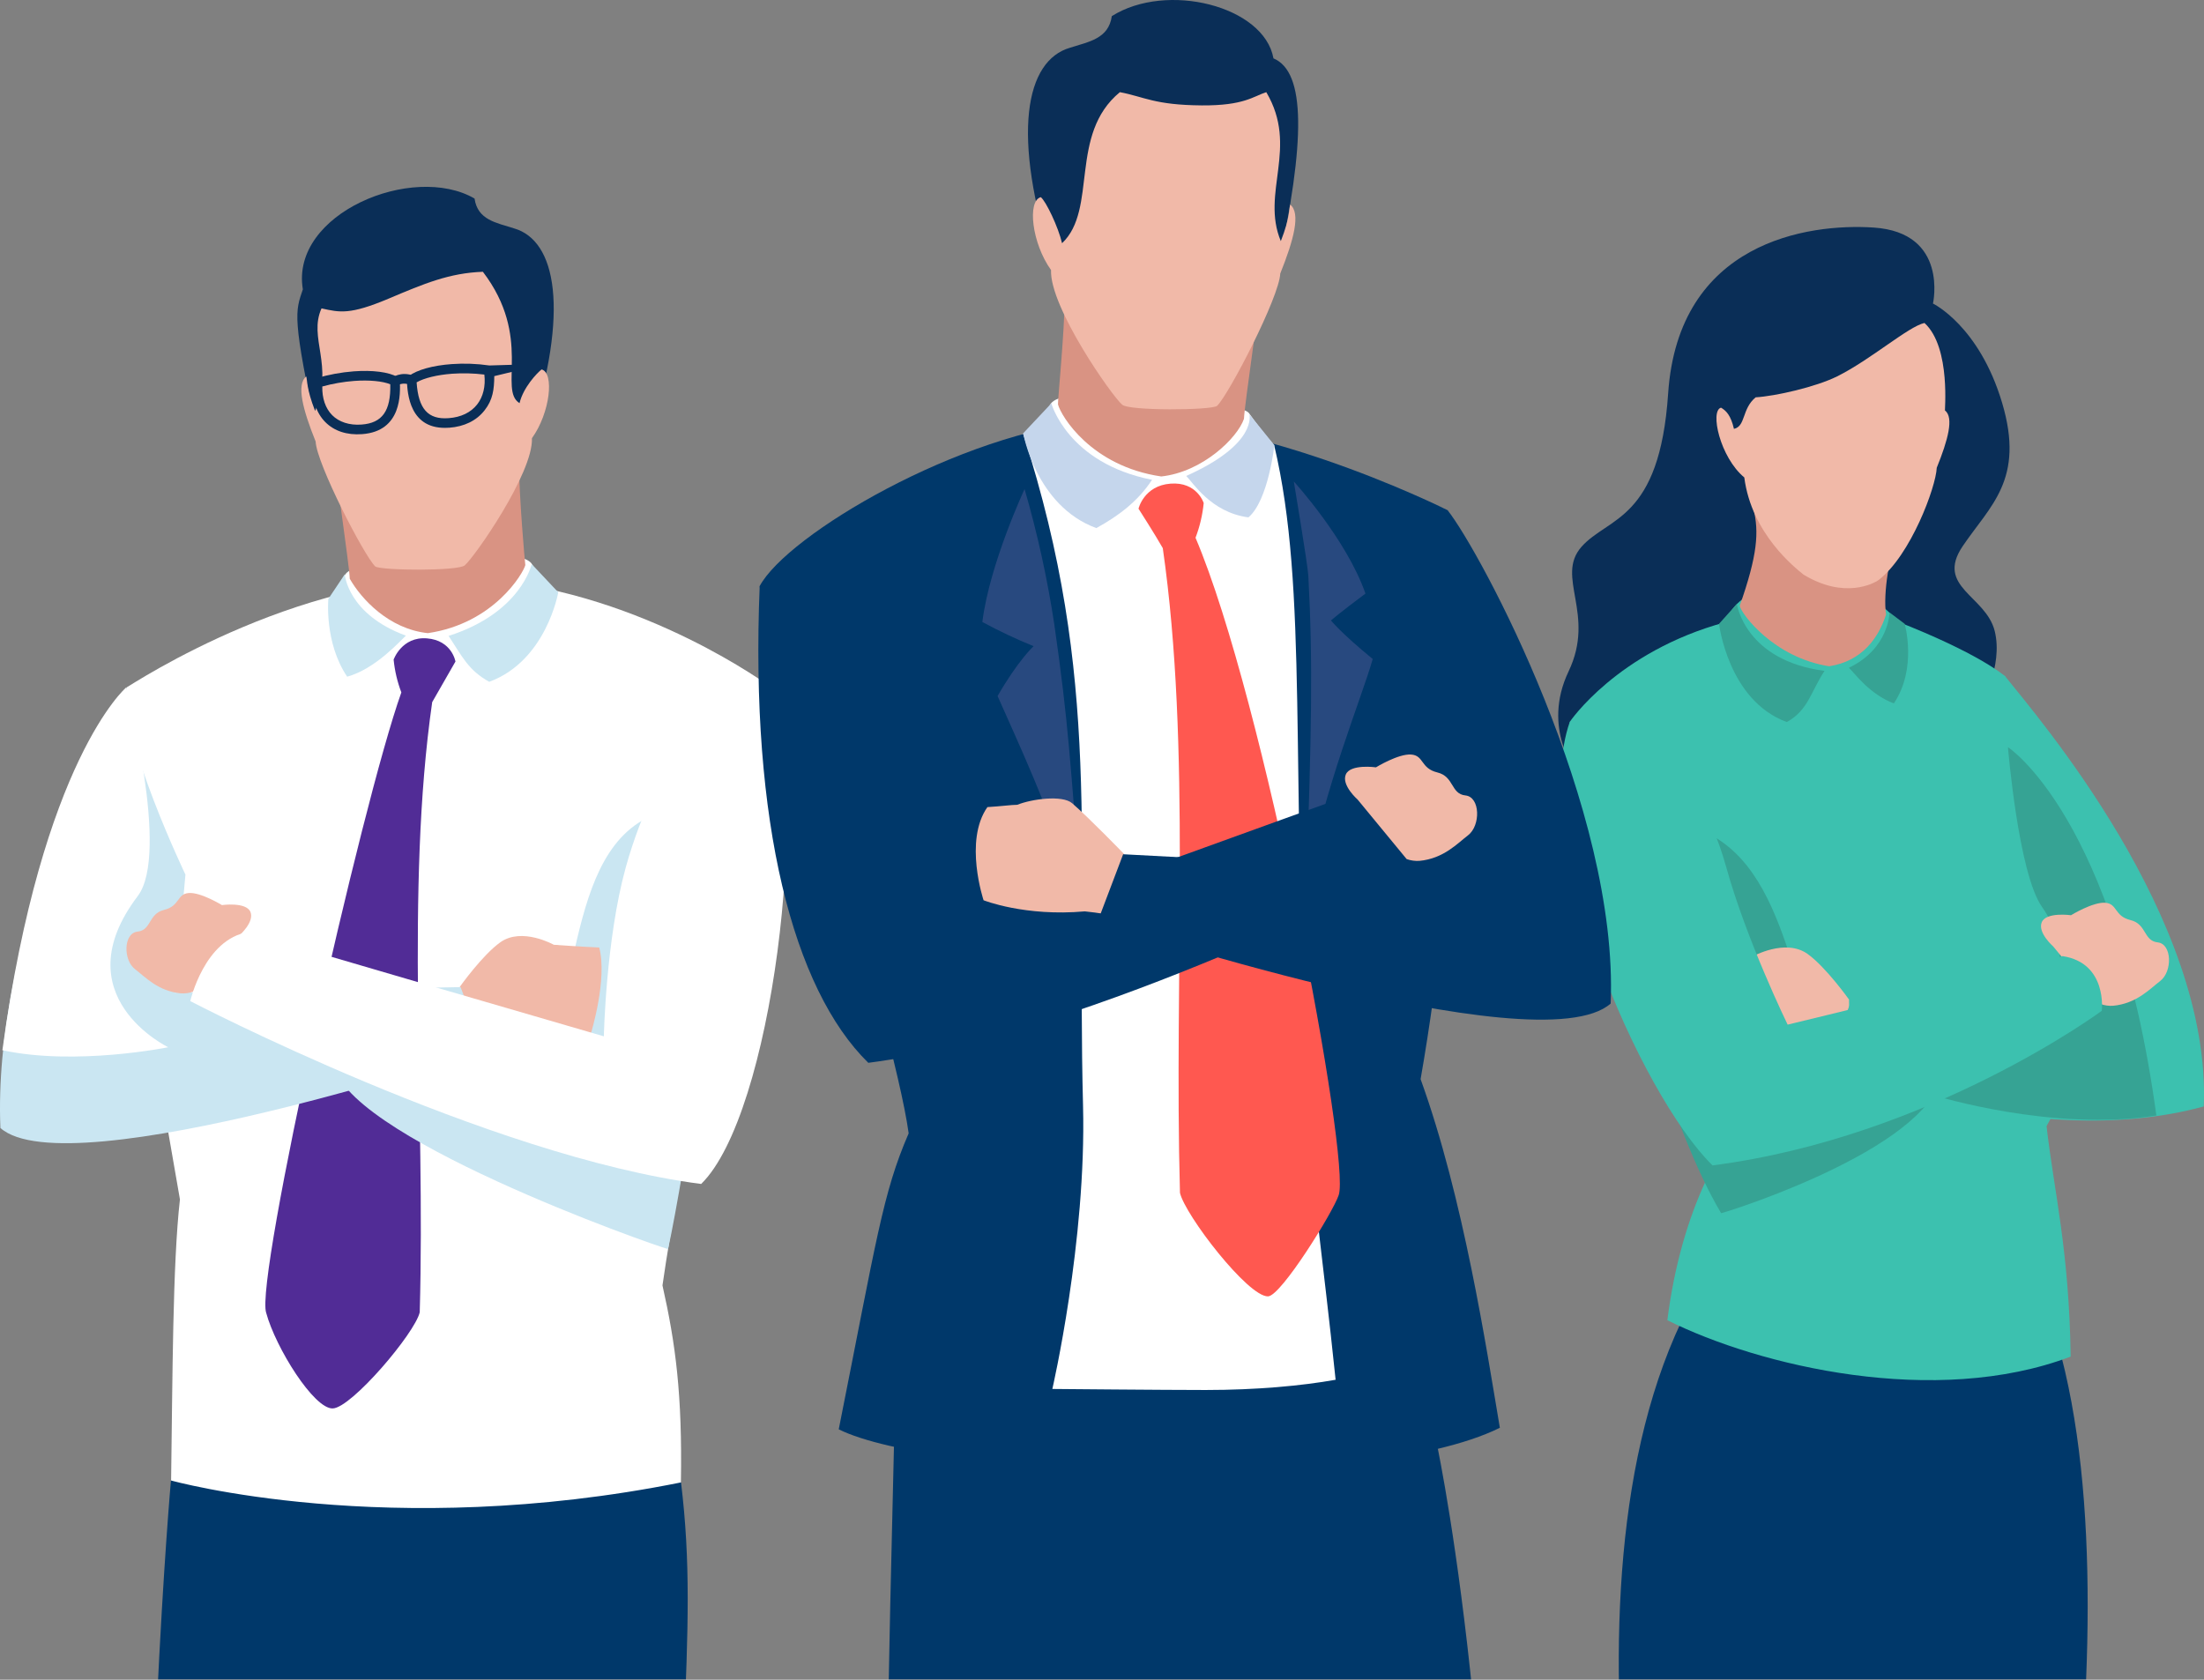 <?xml version="1.0" encoding="UTF-8"?> <svg xmlns="http://www.w3.org/2000/svg" width="2692" height="2052" viewBox="0 0 2692 2052" fill="none"><rect x="0" y="0" width="2692" height="2052" fill="#808080" stroke="none"/> <mask id="mask0_3_610" style="mask-type:alpha" maskUnits="userSpaceOnUse" x="-56" y="-16" width="2792" height="2068"> <rect x="-56" y="-16" width="2792" height="2068" fill="#F7F7F7"></rect> </mask> <g mask="url(#mask0_3_610)"> <path d="M2062.02 1597.41C1880.11 1951.72 2045.05 2563.9 2060.19 2664.41C2268.61 2743.98 2458 2692.54 2458 2692.54C2458 2692.54 2620.96 2016.15 2512.94 1639.09C2277.97 1601.19 2188.95 1584.15 2062.02 1597.41Z" fill="#00386A"></path> <path d="M2418.63 863.136C2418.63 863.136 2447.11 814.228 2436.38 770.952C2425.65 727.675 2363.61 717.148 2397.19 667.352C2430.78 617.557 2473.47 586.178 2445.39 492.04C2417.31 397.903 2360.97 370.836 2360.97 370.836C2360.97 370.836 2380.45 284.131 2288.62 277.992C2208.08 272.614 2049.97 295.47 2037.49 480.726C2027.06 636.404 1964.15 631.204 1931.68 667.987C1899.21 704.769 1949.44 749.846 1915.9 820.189C1882.37 890.532 1926.05 943.956 1926.05 943.956L2418.63 863.136Z" fill="#0A2E57"></path> <path d="M1917.37 881.831C1917.37 881.831 1974.93 796.191 2107.09 760.195C2120.36 728.943 2142.3 722.5 2164.4 720.876C2218.02 716.944 2290.73 717.883 2315.71 758.572C2416.88 798.094 2446.56 824.349 2449.37 826.226C2475.02 922.621 2609.67 1182.74 2499.7 1375.73C2508.86 1456.19 2527.27 1526.69 2529.15 1657.3C2364.21 1719.83 2149.05 1669.1 2036.52 1612.84C2045.05 1545.56 2061.89 1489.4 2082.84 1443.92C1983.38 1225.17 1917.37 881.831 1917.37 881.831Z" fill="#3CC1AF"></path> <path d="M2071.48 1011.94C2191.49 1054.89 2185 1240.93 2250.85 1327.71C2382.91 1286.51 2374.69 1248.67 2372.36 1305.87C2368.63 1397.37 2119.63 1477.73 2102.2 1482.1C2069.22 1426.52 2043.45 1350.72 2043.45 1350.72C2043.45 1350.72 2050.88 1004.48 2071.48 1011.94Z" fill="#36A394"></path> <path d="M2258.43 1221.12C2258.43 1221.12 2230.15 1181.29 2207.7 1165.31C2180.58 1146.08 2140.75 1168.48 2140.75 1168.48C2140.75 1168.48 2113.05 1170.66 2083.81 1171.91C2073.23 1211.43 2094.08 1279.26 2094.08 1279.26C2094.08 1279.26 2141.44 1295.54 2212.24 1289.2C2228.11 1290.79 2243.86 1293.33 2259.42 1296.81L2258.43 1221.12Z" fill="#F1B9A8"></path> <path d="M2318.83 652.208C2305.31 665.906 2277.38 661.314 2259.37 651.929C2239.31 641.376 2221.7 639.626 2206.33 646.855C2190.96 654.085 2156.38 646.703 2141.67 621.488C2148.64 649.95 2146.74 678.006 2124.93 740.079C2126.93 750.226 2166.73 803.497 2234.21 813.949C2274.26 807.657 2294.2 779.855 2303.66 750.81C2299.76 724.91 2308.1 674.937 2318.83 652.208Z" fill="#D99383"></path> <path d="M2350.59 394.555C2383.75 424.868 2374.49 505.815 2375.73 501.528C2386.64 510.153 2379.36 537.422 2365.58 571.44C2364.54 595.259 2333.72 678.184 2294.76 708.422C2288.59 712.963 2252.55 732.216 2202.78 701.928C2192.63 693.608 2139.36 652.132 2130.51 583.286C2100.83 558.655 2088.25 501.731 2102.1 498.027C2108.41 501.807 2114.02 507.286 2117.87 523.927C2132.41 520.756 2127.36 499.295 2144.41 485.394C2168.56 483.974 2217.97 472.711 2243.87 459.824C2285.02 439.378 2330.93 398.867 2350.59 394.555Z" fill="#F1B9A8"></path> <path d="M2258.21 815.775C2307.47 792.412 2307.92 748.197 2307.92 748.197L2326.39 762.098C2326.39 762.098 2342.07 816.409 2313.15 859.356C2283.04 847.814 2265.46 822.447 2258.21 815.775Z" fill="#36A394"></path> <path d="M2121.45 737.771C2121.45 737.771 2131.24 806.947 2228.53 819.58C2211.55 845.277 2208.71 867.575 2182.41 882.085C2110.7 855.779 2099.66 762.098 2099.66 762.098L2121.45 737.771Z" fill="#36A394"></path> <path d="M2449.17 826.252C2488.18 875.261 2701.37 1121.78 2691.68 1351.71C2477.99 1410.1 2230.73 1301.28 2230.73 1301.28L2261.17 1222.64L2588.74 1228.02L2487.58 1144.96C2487.58 1144.96 2418.93 894.388 2449.17 826.252Z" fill="#3CC1AF"></path> <path d="M2452.54 912.754C2452.54 912.754 2584.05 998.063 2633.82 1362.72C2507.36 1383.01 2363.83 1338.57 2363.83 1338.57C2363.83 1338.57 2584.53 1236.69 2494.09 1107.88C2465.2 1066.78 2452.54 912.754 2452.54 912.754Z" fill="#36A394"></path> <path d="M2507.79 1156.2C2507.79 1156.2 2488.41 1139.26 2493.87 1126.55C2499.32 1113.84 2529.58 1118.08 2529.58 1118.08C2529.58 1118.08 2556.19 1101.74 2571.34 1102.86C2586.48 1103.97 2582.22 1119.19 2602.18 1124.01C2622.15 1128.83 2617.91 1149.38 2635.46 1151.26C2653.02 1153.13 2653.63 1186.95 2638.48 1198.44C2626.08 1207.87 2609.77 1225.99 2581 1228.7C2575.84 1229.05 2570.66 1228.33 2565.78 1226.6L2507.79 1156.2Z" fill="#F1B9A8"></path> <path d="M1917.37 881.831C1867.6 1023.71 2002.73 1336.59 2091.7 1423.72C2358.53 1389.22 2567.15 1234.84 2567.15 1234.84C2567.15 1234.84 2574.36 1176.5 2519.28 1168.05C2492.07 1177.1 2183.45 1251.76 2183.45 1251.76C2183.45 1251.76 2133.37 1149.07 2108.51 1059.58C2068.66 916.127 1976.48 868.97 1917.37 881.831Z" fill="#3CC1AF"></path> <path d="M941.322 839.265C941.322 839.265 787.419 725.113 596.608 708.523C380.505 689.929 160.445 836.779 154.484 839.874C129.497 933.733 176.173 1217.69 219.779 1465.28C210.85 1543.66 210.799 1681.63 208.998 1808.95C365.792 1886.75 722.023 1865.82 831.659 1811C833.486 1703.7 825.191 1641.65 809.159 1570.35C826.967 1441.25 941.322 839.265 941.322 839.265Z" fill="white"></path> <path d="M303.49 1809.53C318.71 1661.92 329.999 1598.63 335.326 1495.92C355.949 1099.68 360.033 902.328 399.378 735.615C408.51 725.291 415.08 711.136 422.208 701.065C428.119 693.176 465.84 677.905 513.53 679.808C570.251 682.04 634.709 671.284 649.016 688.103C650.944 691.476 663.298 711.821 680.978 723.033C589.657 1007.14 602.518 1188.19 594.73 1493.56C590.748 1649.82 630.117 1820.14 630.117 1820.14C630.117 1820.14 499.73 1821.3 453.207 1821.3C394.863 1821.3 342.454 1816.48 303.49 1809.53Z" fill="white"></path> <path d="M556.299 808.166C556.299 808.166 552.037 782.215 521.368 779.856C490.699 777.497 480.781 805.807 480.781 805.807C482.135 819.526 485.309 833.004 490.217 845.887C441.665 981.474 311.024 1563.78 325.153 1603.93C336.67 1646.4 383.498 1721.53 406.506 1720.62C429.514 1719.71 506.782 1628.72 512.667 1603.15C519.745 1352.01 494.91 1087.64 527.888 857.759C536.538 842.64 556.299 808.166 556.299 808.166Z" fill="#512C96"></path> <g style="mix-blend-mode:multiply"> <path d="M832.192 987.18C684.911 1003.54 716.924 1222.64 652.771 1307.24C524.108 1267.11 404.984 1240.6 407.267 1296.33C410.946 1385.44 799.063 1521.69 815.983 1525.93C825.977 1481.38 843.709 1370.91 843.709 1370.91C843.709 1370.91 853.374 984.821 832.192 987.18Z" fill="#CAE6F2"></path> </g> <path d="M561.677 1205.47C561.677 1205.47 589.201 1166.68 611.194 1151.08C637.601 1132.36 676.413 1154.17 676.413 1154.17C676.413 1154.17 703.378 1156.3 731.865 1157.52C742.19 1196.03 721.871 1262.09 721.871 1262.09C721.871 1262.09 675.753 1277.97 606.78 1271.78C591.312 1273.39 575.954 1275.94 560.789 1279.39L561.677 1205.47Z" fill="#F1B9A8"></path> <path d="M154.484 839.875C116.458 887.616 -8.931 1154.15 0.505 1378.04C83.608 1451.6 591.737 1282.84 591.737 1282.84L562.565 1205.9L213.564 1212.67L226.501 1068.46C226.501 1068.46 147.127 902.734 154.484 839.875Z" fill="#CAE6F2"></path> <path d="M627.81 278.981C606.095 272.005 583.417 268.834 579.612 242.554C504.475 198.872 354.453 260.691 369.902 353.459C360.82 380.728 356.051 385.903 388.724 535.341C439.027 541.784 617.916 532.804 646.733 531.79C696.554 378.116 678.95 293.668 627.81 278.981Z" fill="#0A2E57"></path> <path d="M408.409 551.728C424.212 564.792 456.606 675.697 478.396 666.109C502.597 655.302 525.681 661.035 543.844 667.859C562.007 674.683 615.861 593.914 634.024 568.927C634.024 605.659 641 685.946 641.634 690.36C639.097 700.253 603.33 761.692 522.561 773.488C474.896 768.414 441.208 731.632 427.206 707.026C426.47 688.102 409.068 575.776 408.409 551.728Z" fill="#D99383"></path> <path d="M392.707 376.747C376.345 413.124 408.232 446.101 384.868 502.01C374.087 474.36 375.508 464.746 374.062 459.901C361.683 469.693 369.952 500.691 385.528 539.376C386.669 566.468 444.735 678.895 458.332 692.01C465.333 697.084 560.51 697.819 567.715 690.59C579.155 681.128 651.426 578.036 649.727 535.343C671.974 504.344 677.275 455.487 661.522 451.301C655.586 455.944 638.996 473.625 634.582 492.523C608.429 476.39 650.589 411.78 589.809 332.025C548.816 333.471 517.792 346.586 475.15 364.622C427.105 384.916 415.055 381.643 392.707 376.747Z" fill="#F1B9A8"></path> <path d="M208.795 1808.62C208.795 1808.62 172.318 2213.91 179.395 2804.56C156.565 3023.43 157.275 3454.82 145.657 3576.35C184.849 3593.03 227.21 3600.94 269.778 3599.54C272.645 3586.86 455.263 2882.36 412.823 2723.21C445.192 2589.93 462.01 2398.91 484.967 2262.26C490.878 2331.36 542.728 2586.63 571.216 2735.08C592.448 3007.42 686.56 3591.96 687.422 3596.8C749.775 3610.96 810.022 3596.8 810.022 3596.8C797.719 3394.78 854.008 3137.66 822.173 2773.28C819.991 2123.88 855.454 2006.48 831.812 1811C474.364 1882.84 208.795 1808.62 208.795 1808.62Z" fill="#00386A"></path> <path d="M292.304 1142.83C292.304 1142.83 311.152 1126.32 305.85 1113.94C300.548 1101.56 271.072 1105.7 271.072 1105.7C271.072 1105.7 245.146 1089.77 230.484 1090.96C215.822 1092.15 219.855 1106.86 200.424 1111.58C180.993 1116.3 185.204 1136.34 167.98 1138.12C150.755 1139.89 150.223 1172.89 165.037 1184.08C177.137 1193.29 192.941 1210.92 221.048 1213.56C226.049 1213.88 231.063 1213.18 235.786 1211.5L292.304 1142.83Z" fill="#F1B9A8"></path> <path d="M495.774 776.532C424.543 750.455 421.093 701.623 421.093 701.623L401.078 731.556C401.078 731.556 395.827 784.827 424.035 826.683C458.636 817.145 488.696 783.001 495.774 776.532Z" fill="#CAE6F2"></path> <path d="M649.396 689.092C649.396 689.092 636.535 748.654 547.928 776.836C564.442 801.874 571.925 818.768 597.571 832.923C667.432 807.277 681.866 723.565 681.866 723.565L649.396 689.092Z" fill="#CAE6F2"></path> <path d="M941.322 839.266C989.798 977.491 943.072 1361.52 856.418 1446.4C596.456 1412.82 232.387 1222.99 232.387 1222.99C232.387 1222.99 249.763 1146.89 303.415 1138.7C329.949 1147.55 737.548 1266.02 737.548 1266.02C737.548 1266.02 740.084 1147.22 764.234 1059.93C803.122 920.212 883.738 826.735 941.322 839.266Z" fill="white"></path> <path d="M154.002 839.951C154.002 839.951 51.417 927.772 2.916 1283.01C92.639 1302.39 205.472 1279.36 205.472 1279.36C205.472 1279.36 75.592 1216.91 168.233 1094.69C208.009 1042.25 154.002 839.951 154.002 839.951Z" fill="white"></path> <path d="M548.511 522.506C499.705 526.108 497.625 479.763 496.965 464.542L496.813 461.321L499.35 459.393C509.497 451.783 528.649 446.481 551.632 444.807C567.011 443.706 582.465 444.267 597.724 446.481L666.063 444.452L603.736 459.494C603.533 475.577 602.112 488.235 591.889 501.249C582.021 513.932 567.029 521.213 548.511 522.557V522.506ZM508.863 467.104C511.019 499.574 522.84 512.765 547.979 510.837C563.022 509.747 575.046 503.963 582.757 494.146C590.139 484.735 593.234 471.899 591.61 457.592C578.542 455.99 565.349 455.65 552.215 456.577C534.002 457.921 517.868 461.879 508.863 467.104Z" fill="#0A2E57"></path> <path d="M442.248 530.371C423.73 531.741 408.18 526.616 397.247 515.556C385.933 504.116 380.581 486.993 382.179 467.359L382.509 463.224L386.517 462.032C401.4 457.64 416.705 454.826 432.177 453.635C455.008 451.961 474.541 454.447 485.448 460.484L488.213 462.006L488.34 465.228C489.025 480.448 491.08 526.794 442.299 530.371H442.248ZM393.645 472.153C393.315 486.562 397.526 498.89 405.694 507.16C413.862 515.43 426.673 519.843 441.715 518.651C466.854 516.799 477.432 502.036 476.697 469.464C467.286 465.583 450.898 464.036 432.685 465.355C419.485 466.372 406.412 468.649 393.645 472.153Z" fill="#0A2E57"></path> <path d="M501.303 470.149C491.486 466.446 485.753 470.758 485.524 470.961L478.219 461.956C478.675 461.575 489.253 452.925 505.717 459.14L501.303 470.149Z" fill="#0A2E57"></path> <path d="M927.903 715.956C961.642 653.198 1172.44 528.442 1337.81 514.008C1516.6 498.407 1761.8 620.017 1768.11 623.29C1794.57 722.83 1781.23 1056.08 1735.14 1318.35C1787.6 1463.25 1815.7 1648.12 1831.94 1744.26C1665.81 1826.71 1140.61 1804.23 1024.45 1746.14C1070.49 1515.1 1078.1 1457.61 1109.86 1384.56C1091.12 1247.78 926.026 730.948 927.903 715.956Z" fill="#00386A"></path> <path d="M1631.33 1685.59C1615.17 1529.23 1603.25 1462.18 1597.62 1353.28C1575.75 933.454 1598.13 720.877 1556.4 544.297C1546.71 533.364 1532.93 515.328 1525.48 504.648C1519.21 496.302 1459.52 486.713 1408.79 488.717C1348.67 491.077 1298.72 475.121 1283.57 492.928C1281.52 496.505 1268.35 518.067 1249.68 529.939C1346.56 830.945 1314.55 1027.31 1322.84 1350.84C1327.05 1516.39 1285.35 1696.83 1285.35 1696.83C1285.35 1696.83 1423.58 1698.1 1472.71 1698.1C1534.53 1698.1 1590.11 1692.97 1631.33 1685.59Z" fill="white"></path> <path d="M1390.6 621.438C1390.6 621.438 1397.14 593.356 1429.64 590.845C1462.13 588.334 1470.23 614.589 1470.23 614.589C1468.78 629.089 1465.42 643.334 1460.23 656.952C1544.48 855.145 1650.08 1417.61 1635.09 1460.07C1628.19 1480.88 1564.77 1583.18 1548.84 1583.71C1524.46 1584.55 1447.37 1484.35 1441.23 1457.21C1433.83 1191.23 1455.24 913.16 1420.25 669.635C1411.2 653.578 1390.6 621.438 1390.6 621.438Z" fill="#FF5850"></path> <path d="M1307.01 58.288C1330.02 50.906 1354.04 47.405 1357.98 19.704C1424.97 -22.608 1543.97 7.198 1555.43 71.301C1594.83 87.815 1594.83 171.501 1560.23 329.716C1506.96 336.565 1317.41 326.926 1286.9 325.962C1234.19 163.308 1252.83 73.863 1307.01 58.288Z" fill="#0A2E57"></path> <path d="M1539.38 347.269C1522.64 361.094 1488.21 478.595 1465.23 468.423C1439.58 456.982 1415.15 463.146 1395.9 470.3C1376.65 477.454 1319.6 391.941 1300.34 365.382C1300.34 404.295 1291.92 488.717 1292.23 494.018C1295.98 508.376 1332.81 569.587 1418.38 582.068C1468.88 576.588 1511.45 534.935 1519.39 511.674C1520.33 491.735 1538.74 372.839 1539.38 347.269Z" fill="#D99383"></path> <path d="M1546.66 112.6C1586.66 180.254 1539.66 235.326 1564.41 294.558C1575.86 265.284 1574.33 255.112 1575.86 249.963C1589 260.338 1580.22 293.087 1563.73 334.156C1562.61 362.872 1500.97 481.92 1486.51 495.872C1479.08 501.351 1378.27 502.036 1370.64 494.375C1358.51 484.355 1281.85 375.149 1283.75 329.894C1260.19 297.044 1254.56 245.295 1271.25 240.856C1277.51 245.777 1292.53 277.105 1297.22 297.145C1341.08 255.619 1305.11 164.272 1367.84 112.6C1397.47 118.155 1409.85 128.327 1467.94 128.758C1519.64 129.114 1530.73 117.673 1546.66 112.6Z" fill="#F1B9A8"></path> <path d="M1092.38 1746.17C1084.77 2080.45 1080.08 2173.6 1087.59 2630.74C1053.85 3016.68 1076.07 3362.58 1063.03 3576.61H1192.94C1192.94 3576.61 1343.92 2943.37 1366.4 2654.84C1396.66 2497.57 1458.96 2183.44 1465.33 2110.26C1489.66 2255.03 1544.68 2509.94 1578.98 2651.09C1534.02 2819.7 1730.72 3582.49 1730.72 3582.49L1852.28 3566.31C1839.95 3437.57 1850.48 2969.17 1826.28 2737.26C1833.89 2111.5 1752.28 1750.86 1752.28 1750.86C1752.28 1750.86 1159.28 1749.92 1092.38 1746.17Z" fill="#00386A"></path> <path d="M1448.84 581.459C1536.89 542.115 1525.96 506.043 1525.96 506.043L1556.55 543.84C1556.55 543.84 1549.22 611.443 1524.87 632.041C1478.9 626.105 1456.33 588.461 1448.84 581.459Z" fill="#C5D6EC"></path> <path d="M1284.11 492.775C1284.11 492.775 1304.1 565.858 1407.14 586.152C1389.66 612.686 1366.25 630.164 1339.08 645.156C1265.06 617.987 1249.76 529.304 1249.76 529.304L1284.11 492.775Z" fill="#C5D6EC"></path> <path d="M1667.79 725.164C1638.38 747.056 1625.65 757.938 1625.65 757.938C1625.65 757.938 1637.04 772.575 1676.66 805.07C1663.42 852.101 1617.58 961.256 1595.49 1080.3C1601.83 896.392 1603.78 811.412 1598.03 703.602C1597.26 689.498 1580.27 588.181 1580.27 588.181C1580.27 588.181 1644.7 658.702 1667.79 725.164Z" fill="#28497F"></path> <path d="M1199.86 759.842C1220.16 770.848 1241.05 780.723 1262.44 789.42C1262.44 789.42 1243.7 806.517 1218.46 850.301C1242.99 906.108 1279.34 981.703 1321.63 1108.21C1306.4 923.028 1305.57 887.514 1287.81 763.215C1279.37 707.23 1267.21 651.867 1251.43 597.492C1251.43 597.492 1208.67 688.991 1199.86 759.842Z" fill="#28497F"></path> <path d="M927.902 715.957C916.055 1005.14 968.743 1208.46 1060.55 1298.39C1335.93 1262.87 1721.59 1061.71 1721.59 1061.71C1721.59 1061.71 1703.15 981.145 1646.32 972.393C1618.22 981.779 1185.43 1139.16 1185.43 1139.16C1185.43 1139.16 1194.81 989.262 1161.08 839.368C1127.34 689.473 1026.28 739.371 927.902 715.957Z" fill="#00386A"></path> <path d="M1372.79 1043.12C1372.79 1043.12 1331.11 999.992 1309.58 981.296C1297.58 970.87 1259.45 976.223 1242.58 983.173C1235.56 983.173 1222.44 985.051 1206.05 985.989C1177.01 1027.21 1201.36 1099.81 1201.36 1099.81C1201.36 1099.81 1251.94 1119.95 1325.03 1113.38C1341.4 1115.06 1357.67 1117.72 1373.73 1121.35L1372.79 1043.12Z" fill="#F1B9A8"></path> <path d="M1768.09 623.291C1808.37 674.025 1977.29 988.577 1967.3 1225.96C1879.25 1304.02 1340.93 1125.1 1340.93 1125.1L1371.83 1043.6L1749.98 1063.59L1680.44 862.148C1680.44 862.148 1717.53 703.857 1768.09 623.291Z" fill="#00386A"></path> <path d="M1658.2 976.78C1658.2 976.78 1638.21 959.277 1643.79 946.136C1649.37 932.996 1680.62 937.41 1680.62 937.41C1680.62 937.41 1708.09 920.541 1723.74 921.784C1739.4 923.027 1734.98 938.653 1755.61 943.65C1776.23 948.648 1771.84 969.88 1789.95 971.757C1808.07 973.634 1808.67 1008.59 1793.07 1020.46C1780.26 1030.2 1763.39 1048.87 1733.74 1051.69C1728.44 1052.03 1723.12 1051.29 1718.11 1049.51L1658.2 976.78Z" fill="#F1B9A8"></path> </g> </svg> 